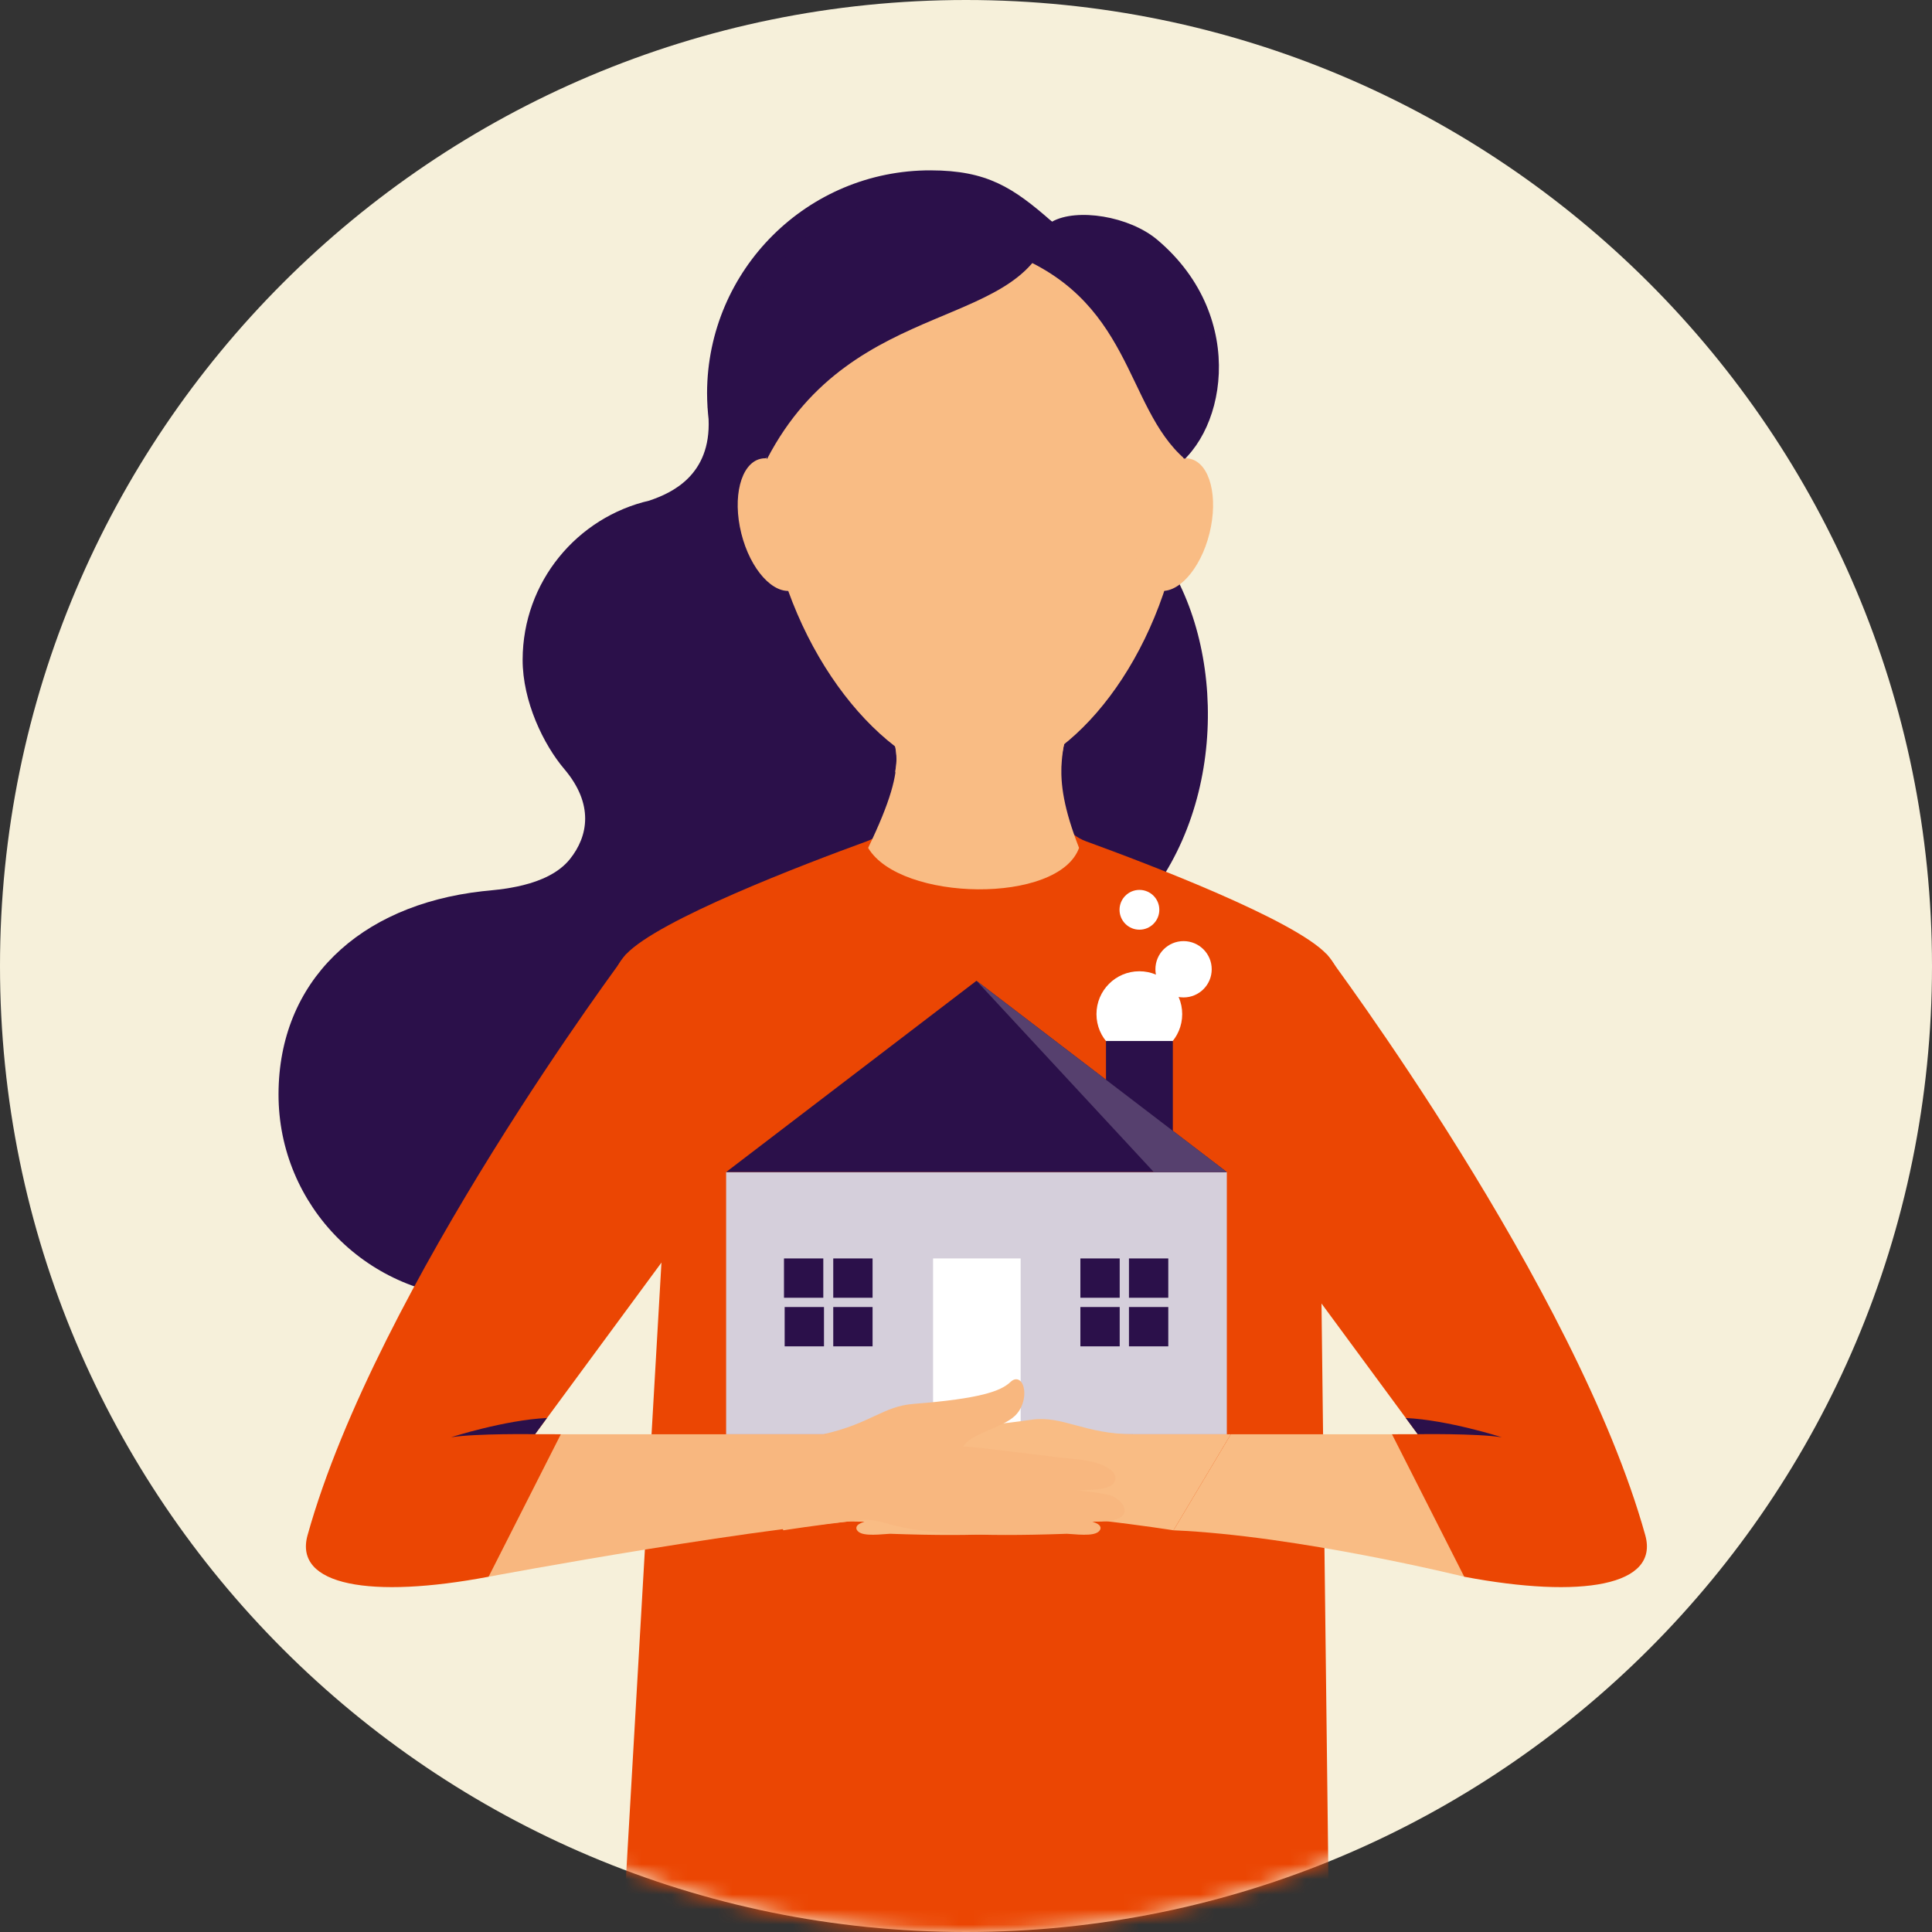 <?xml version="1.0" encoding="UTF-8"?><svg id="a" xmlns="http://www.w3.org/2000/svg" xmlns:xlink="http://www.w3.org/1999/xlink" viewBox="0 0 128 128"><rect x="0" y="0" width="128" height="128" fill="#333333" stroke="none"/><defs><clipPath id="b"><rect width="128" height="128" fill="none" stroke-width="0"/></clipPath><mask id="c" x="0" y="0" width="128" height="243.173" maskUnits="userSpaceOnUse"><g id="d"><path d="m64,128c35.349,0,64-28.653,64-63.999S99.349,0,64,0,0,28.653,0,64.001s28.651,63.999,64,63.999Z" fill="#fff" stroke-width="0"/></g></mask></defs><g clip-path="url(#b)"><path d="m64,128c35.349,0,64-28.653,64-63.999S99.349,0,64,0,0,28.653,0,64.001s28.651,63.999,64,63.999Z" fill="#f6f0da" stroke-width="0"/><g mask="url(#c)"><path d="m44.582,126.314s7.367,2.714,17.432,2.827c10.839.122,23.038-1.79,23.038-1.79,11.086,26.843-.994,82.377-1.735,114.955,0,0-3.074,1.742-10.756.288,0,0-1.418-31.03-2.97-60.93-1.443-27.808-3.002-20.263-3.645-20.25-1.03.02-14.527,81.149-14.527,81.149-5.44.976-10.756-.258-10.756-.258.31-39.733-8.94-86.646,3.918-115.991Z" fill="#2b104a" stroke-width="0"/><path d="m78.01,38.418l-1.333-6.889.698-.275c3.791-2.073,5.435-10.177-.691-15.36-1.871-1.584-5.361-2.125-6.985-1.207-2.594-2.279-4.309-3.391-8.033-3.401-8.165-.02-14.8,6.582-14.821,14.746,0,.315.012.627.03.938,0-.001-.003-.003-.003-.003.004.025.006.05.009.075.016.246.038.489.065.731.163,3.723-2.457,4.895-3.911,5.387,0,0,.004.002.005.002-4.807,1.1-8.401,5.393-8.414,10.536-.007,2.782,1.4,5.652,2.753,7.245,1.985,2.336,1.593,4.459.38,5.974-1.5,1.874-4.828,2.02-5.803,2.13-8.205.929-13.485,5.996-13.503,13.435-.019,7.439,5.996,13.485,13.435,13.504,7.439.019,13.485-5.997,13.503-13.435.005-1.883-.378-3.676-1.072-5.306,1.865-.017,23.287-.676,28.882-4.949,7.422-5.669,8.404-16.833,4.808-23.878Z" fill="#2b104a" stroke-width="0"/><path d="m68.34,144.686c15.697,0,19.85-5.409,19.85-5.409l-.714-59.301s4.045-12.898.422-16.754c-2.151-2.29-11.763-5.96-15.945-7.483-1.174-.428-1.954-1.544-1.954-2.794v-.206s-3.247.502-5.246.502h-.129c-2,0-5.246-.502-5.246-.502v.206c0,1.25-.779,2.366-1.954,2.794-4.182,1.523-13.794,5.193-15.945,7.483-3.622,3.856,2.735,13.647,2.735,13.647l-3.551,61.538s7.921,6.279,27.677,6.279Z" fill="#eb4603" stroke-width="0"/><path d="m58.236,46.188c1.078,3.233,2.238,3.834-.719,9.987,2.112,3.565,12.617,3.755,13.973,0-2.02-5.185-.943-6.505-.358-9.987.585-3.482-13.974-3.233-12.896,0Z" fill="#f9bc84" stroke-width="0"/><path d="m57.995,46.331c.572,1.714,1.72,2.769,1.317,4.752-.083.41,2.952,2.359,5.639,2.397,2.73.038,5.376-1.714,5.351-2.325-.082-2.025.893-3.469,1.128-4.862.585-3.482-14.513-3.195-13.435.038Z" fill="#f9bc84" stroke-width="0"/><path d="m77.06,39.376c2.847-8.266,1.165-16.341-3.757-18.036-4.922-1.696-11.221,3.63-14.068,11.896-2.847,8.266-1.165,16.341,3.757,18.036,4.922,1.696,11.22-3.63,14.068-11.896Z" fill="#f9bc84" stroke-width="0"/><path d="m67.29,51.327c4.911-1.937,6.254-10.196,3-18.447-3.255-8.25-9.875-13.368-14.786-11.43-4.911,1.937-6.254,10.196-3,18.446,3.255,8.251,9.875,13.369,14.786,11.431Z" fill="#f9bc84" stroke-width="0"/><path d="m68.482,45.138c7.271-1.948,11.467-9.863,9.373-17.679-2.094-7.817-9.686-12.574-16.956-10.626-7.271,1.947-11.467,9.863-9.374,17.679,2.094,7.816,9.686,12.574,16.956,10.626Z" fill="#f9bc84" stroke-width="0"/><path d="m80.13,35.342c.6-2.405.038-4.617-1.256-4.94-1.294-.323-2.83,1.365-3.43,3.77-.6,2.406-.038,4.617,1.256,4.94,1.294.323,2.83-1.365,3.43-3.77Z" fill="#f9bc84" stroke-width="0"/><path d="m52.544,39.112c1.294-.323,1.856-2.534,1.256-4.94-.6-2.405-2.136-4.093-3.43-3.77-1.294.323-1.856,2.535-1.256,4.94s2.136,4.093,3.43,3.77Z" fill="#f9bc84" stroke-width="0"/><path d="m50.816,30.414c5.756-11.09,17.409-8.307,18.883-15.727-10.692-6.903-25.855,4.011-18.883,15.727Z" fill="#2b104a" stroke-width="0"/><path d="m78.493,30.406c-4.03-3.501-3.415-10.731-11.932-13.759,9.164-5.088,17.669,7.24,11.932,13.759Z" fill="#2b104a" stroke-width="0"/><path d="m81.545,95.023h13.458l2.006,9.44s-11.054-2.732-19.262-3.076l3.799-6.364Z" fill="#f9bc84" stroke-width="0"/><path d="m32.371,104.463s19.033-3.571,27.241-3.915c2.049-.086-.601-.638,1.008-1.044,3.962-1-12.513-4.481-12.513-4.481h-13.73l-2.006,9.44Z" fill="#f8b77f" stroke-width="0"/><path d="m41.48,63.222s-16.515,22.037-21.103,38.488c-.936,3.358,4.216,4.222,11.994,2.753l4.786-9.44-1.706-.004,8.763-11.9s4.575-10.673,3.559-15.72c-1.016-5.047-6.294-4.177-6.294-4.177Z" fill="#eb4603" stroke-width="0"/><path d="m87.9,63.222s16.515,22.037,21.103,38.488c.937,3.358-4.216,4.222-11.994,2.753l-4.786-9.44,1.706-.004-8.763-11.9s-4.575-10.673-3.559-15.72c1.016-5.047,6.294-4.177,6.294-4.177Z" fill="#eb4603" stroke-width="0"/><path d="m35.451,95.019s-3.868-.06-5.572.203c0,0,3.552-1.143,6.357-1.276l-.784,1.073Z" fill="#2b104a" stroke-width="0"/><path d="m81.281,77.653h-33.173v17.37h33.173v-17.37Z" fill="#d5cfdb" stroke-width="0"/><path d="m67.621,83.375h-5.803v11.648h5.803v-11.648Z" fill="#fff" stroke-width="0"/><path d="m54.546,83.375h-2.605v2.605h2.605v-2.605Z" fill="#2b104a" stroke-width="0"/><path d="m57.81,83.375h-2.605v2.605h2.605v-2.605Z" fill="#2b104a" stroke-width="0"/><path d="m54.591,86.594h-2.605v2.605h2.605v-2.605Z" fill="#2b104a" stroke-width="0"/><path d="m57.81,86.594h-2.605v2.605h2.605v-2.605Z" fill="#2b104a" stroke-width="0"/><path d="m81.28,77.653h-33.173l16.587-12.674,16.587,12.674Z" fill="#2b104a" stroke-width="0"/><path d="m75.484,70.029c1.569,0,2.84-1.272,2.84-2.84s-1.271-2.84-2.84-2.84-2.84,1.271-2.84,2.84,1.271,2.84,2.84,2.84Z" fill="#fff" stroke-width="0"/><path d="m78.414,66.082c1.03,0,1.865-.835,1.865-1.865s-.835-1.866-1.865-1.866-1.865.835-1.865,1.866.835,1.865,1.865,1.865Z" fill="#fff" stroke-width="0"/><path d="m75.49,61.594c.728,0,1.318-.59,1.318-1.318s-.59-1.318-1.318-1.318-1.318.59-1.318,1.318.59,1.318,1.318,1.318Z" fill="#fff" stroke-width="0"/><path d="m77.703,68.969h-4.428v6.573h4.428v-6.573Z" fill="#2b104a" stroke-width="0"/><path d="m74.183,83.375h-2.605v2.605h2.605v-2.605Z" fill="#2b104a" stroke-width="0"/><path d="m77.402,83.375h-2.605v2.605h2.605v-2.605Z" fill="#2b104a" stroke-width="0"/><path d="m74.183,86.594h-2.605v2.605h2.605v-2.605Z" fill="#2b104a" stroke-width="0"/><path d="m77.402,86.594h-2.605v2.605h2.605v-2.605Z" fill="#2b104a" stroke-width="0"/><path d="m64.693,64.979l11.75,12.674h4.836l-16.587-12.674Z" fill="#56406e" stroke-width="0"/><path d="m75.105,95.023c-3.249,0-4.704-1.26-6.757-.964-4.39.634-5.788.43-6.522.01l-.065-.037c-.315-.179-.539-.052-.644.126-.276.47.005,1.615.872,2.139.458.277,1.144.406,1.809.532,1.009.19,2.052.388,2.19,1.08.033.165.055.969-1.187,1.845" fill="#f9bc84" stroke-width="0"/><path d="m81.545,95.023h-6.439l-10.526.916c-1.063.128-5.54.681-6.064.721-1.866.144-2.736.729-2.77,1.245-.01.159.05.546.829.711.362.076.97.11,1.692.117-1.993.226-2.253.358-2.354.409-.417.211-.836.617-.768,1.01.056.329.423.54,1.089.625.243.032.604.043,1.041.039-.351.112-.461.213-.509.303-.043.079-.041.167.006.246.236.399,1.092.338,2.191.252,12.427.446,11.405-1.167,13.838-.89,2.845.323,4.924.657,4.945.66" fill="#f9bc84" stroke-width="0"/><path d="m54.545,95.023c3.17-.712,3.937-1.854,6.004-2.014,4.422-.344,5.741-.85,6.366-1.42l.056-.051c.268-.244.514-.169.656-.018.372.398.349,1.577-.381,2.278-.386.37-1.028.647-1.648.915-.943.407-1.917.829-1.9,1.535.004.168.159.957,1.563,1.539l-10.715-2.764Z" fill="#f8b77f" stroke-width="0"/><path d="m48.105,95.023h6.439l10.526.916c1.063.128,5.54.681,6.064.721,1.866.144,2.736.729,2.77,1.245.01.159-.05.546-.829.711-.362.076-.97.11-1.692.117,1.993.226,2.253.358,2.354.409.417.211.836.617.768,1.01-.057.329-.423.54-1.089.625-.243.032-.604.043-1.041.039.351.112.461.213.509.303.043.079.041.167-.006.246-.236.399-1.092.338-2.191.252-12.427.446-11.405-1.167-13.838-.89-2.845.323-4.924.657-4.945.66" fill="#f8b77f" stroke-width="0"/><path d="m93.927,95.019s3.868-.06,5.572.203c0,0-3.558-1.143-6.363-1.276l.79,1.073Z" fill="#2b104a" stroke-width="0"/></g></g></svg>